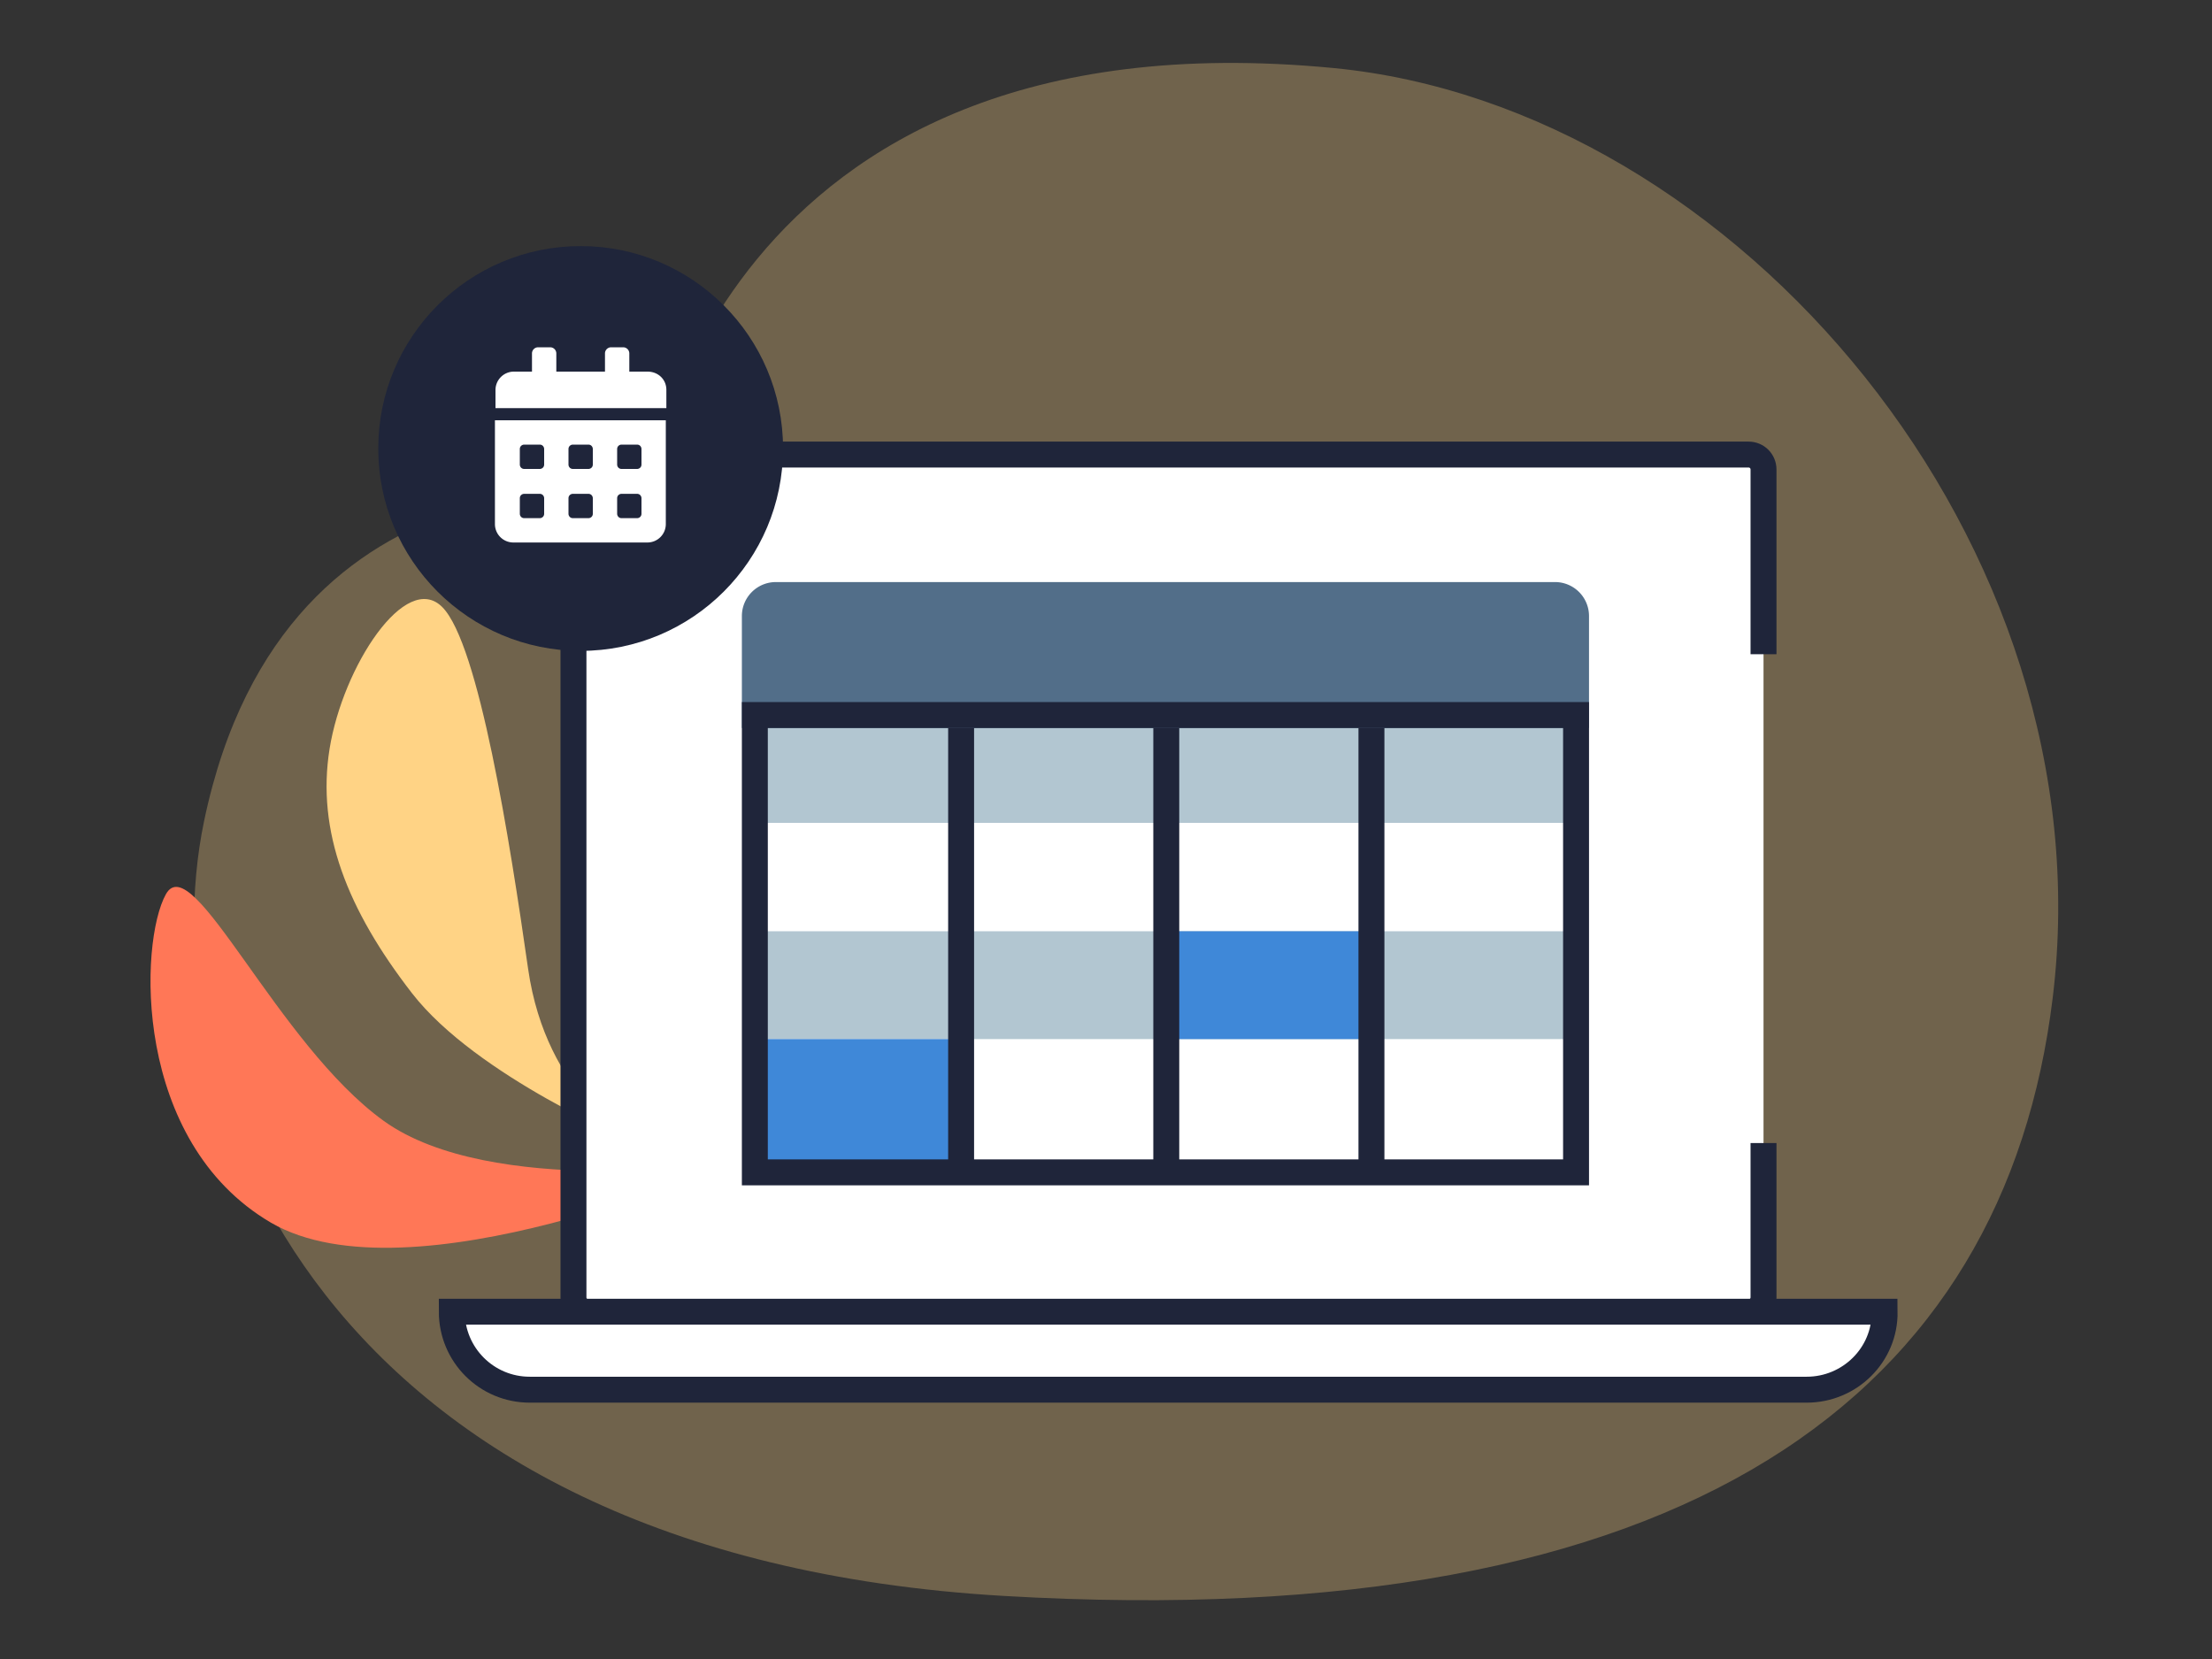 <svg xmlns="http://www.w3.org/2000/svg" viewBox="0 0 400 300" xmlns:v="https://vecta.io/nano"><rect x="0" y="0" width="400" height="300" fill="#333333" stroke="none"/><style><![CDATA[.K{stroke-width:4.69}.L{stroke-miterlimit:10}.M{stroke:#1f253a}]]></style><path d="M117 89.4S51.6 78 36.9 148.5c-10.2 48.9 20.6 132.9 144.7 140.1s180.9-36.7 189.6-108.2c10-82-57.1-161.1-130.1-168.1C128.8 1.5 117 89.4 117 89.4z" opacity=".3" fill="#ffd385"/><path d="M131.5 210.4s-42.8 6.2-62.1-7.7-34.6-49.6-39.4-41-6.1 44.7 19 59.4c25.1 14.6 82.5-10.7 82.5-10.7" fill="#ff7757"/><path d="M114.6 206.5s-15.8-8.2-19.1-31.3-8.9-58.7-15.5-65.4-18 10.7-20.4 25.6 3.2 29.1 14.9 44.2 40.1 26.9 40.1 26.9" fill="#ffd385"/><g fill="#fff"><g class="K L M"><path d="M318.9,206.7v27.9c0,1.5-1.2,2.7-2.7,2.7H106.4c-1.5,0-2.7-1.2-2.7-2.7V84.9c0-1.5,1.2-2.7,2.7-2.7h209.8     c1.5,0,2.7,1.2,2.7,2.7v33.4"/><path d="M326.7 251.3H95.8c-7.8 0-14.1-6.3-14.1-14.1h0 259.1 0c.1 7.8-6.3 14.1-14.1 14.1z"/></g><path d="M250.8 222.6H121.5V97.5h129.3 49.6v20.8 104.3z"/></g><path d="M136.5 129.3h148.1v19.5H136.5zm0 39.1h148.1v19.5H136.5z" fill="#b2c6d1"/><path d="M138.7 187.9h33.2v22h-33.2zm74.1-19.5h33.4v19.5h-33.4z" fill="#3f88d8"/><path d="M210.9 123.9V212m37.1-88.1V212m-74.2-88.1V212" fill="none" class="K L M"/><path d="M281.2 107.6H140.3a3.8 3.8 0 0 0-3.8 3.8v17.9H285v-17.9a3.8 3.8 0 0 0-3.8-3.8z" fill="#526e89" stroke="#526e89" class="K L"/><path d="M136.5 129.3H285V212H136.5z" fill="none" class="K L M"/><circle cx="105" cy="81.1" r="36.6" fill="#1f253a"/><path d="M89.5 94.8a3.33 3.33 0 0 0 3.3 3.3h24.3a3.33 3.33 0 0 0 3.3-3.3V76H89.5v18.8zm22.1-13.6c0-.5.4-.8.8-.8h2.8c.5 0 .8.4.8.8V84c0 .5-.4.8-.8.8h-2.8c-.5 0-.8-.4-.8-.8v-2.8zm0 8.9c0-.5.4-.8.8-.8h2.8c.5 0 .8.4.8.8v2.8c0 .5-.4.8-.8.8h-2.8c-.5 0-.8-.4-.8-.8v-2.8zm-8.8-8.9c0-.5.4-.8.8-.8h2.8c.5 0 .8.4.8.8V84c0 .5-.4.8-.8.8h-2.8c-.5 0-.8-.4-.8-.8v-2.8zm0 8.9c0-.5.4-.8.8-.8h2.8c.5 0 .8.4.8.8v2.8c0 .5-.4.8-.8.8h-2.8c-.5 0-.8-.4-.8-.8v-2.8zM94 81.2c0-.5.4-.8.8-.8h2.8c.5 0 .8.4.8.8V84c0 .5-.4.8-.8.8h-2.8c-.5 0-.8-.4-.8-.8v-2.8zm0 8.9c0-.5.4-.8.8-.8h2.8c.5 0 .8.4.8.8v2.8c0 .5-.4.8-.8.8h-2.8c-.5 0-.8-.4-.8-.8v-2.8zm23.1-22.9h-3.3v-3.3a1.11 1.11 0 0 0-1.1-1.1h-2.2a1.11 1.11 0 0 0-1.1 1.1v3.3h-8.8v-3.3a1.11 1.11 0 0 0-1.1-1.1h-2.2a1.11 1.11 0 0 0-1.1 1.1v3.3h-3.3a3.33 3.33 0 0 0-3.3 3.3v3.3h30.9v-3.3c0-1.9-1.5-3.3-3.4-3.3z" fill="#fff"/></svg>